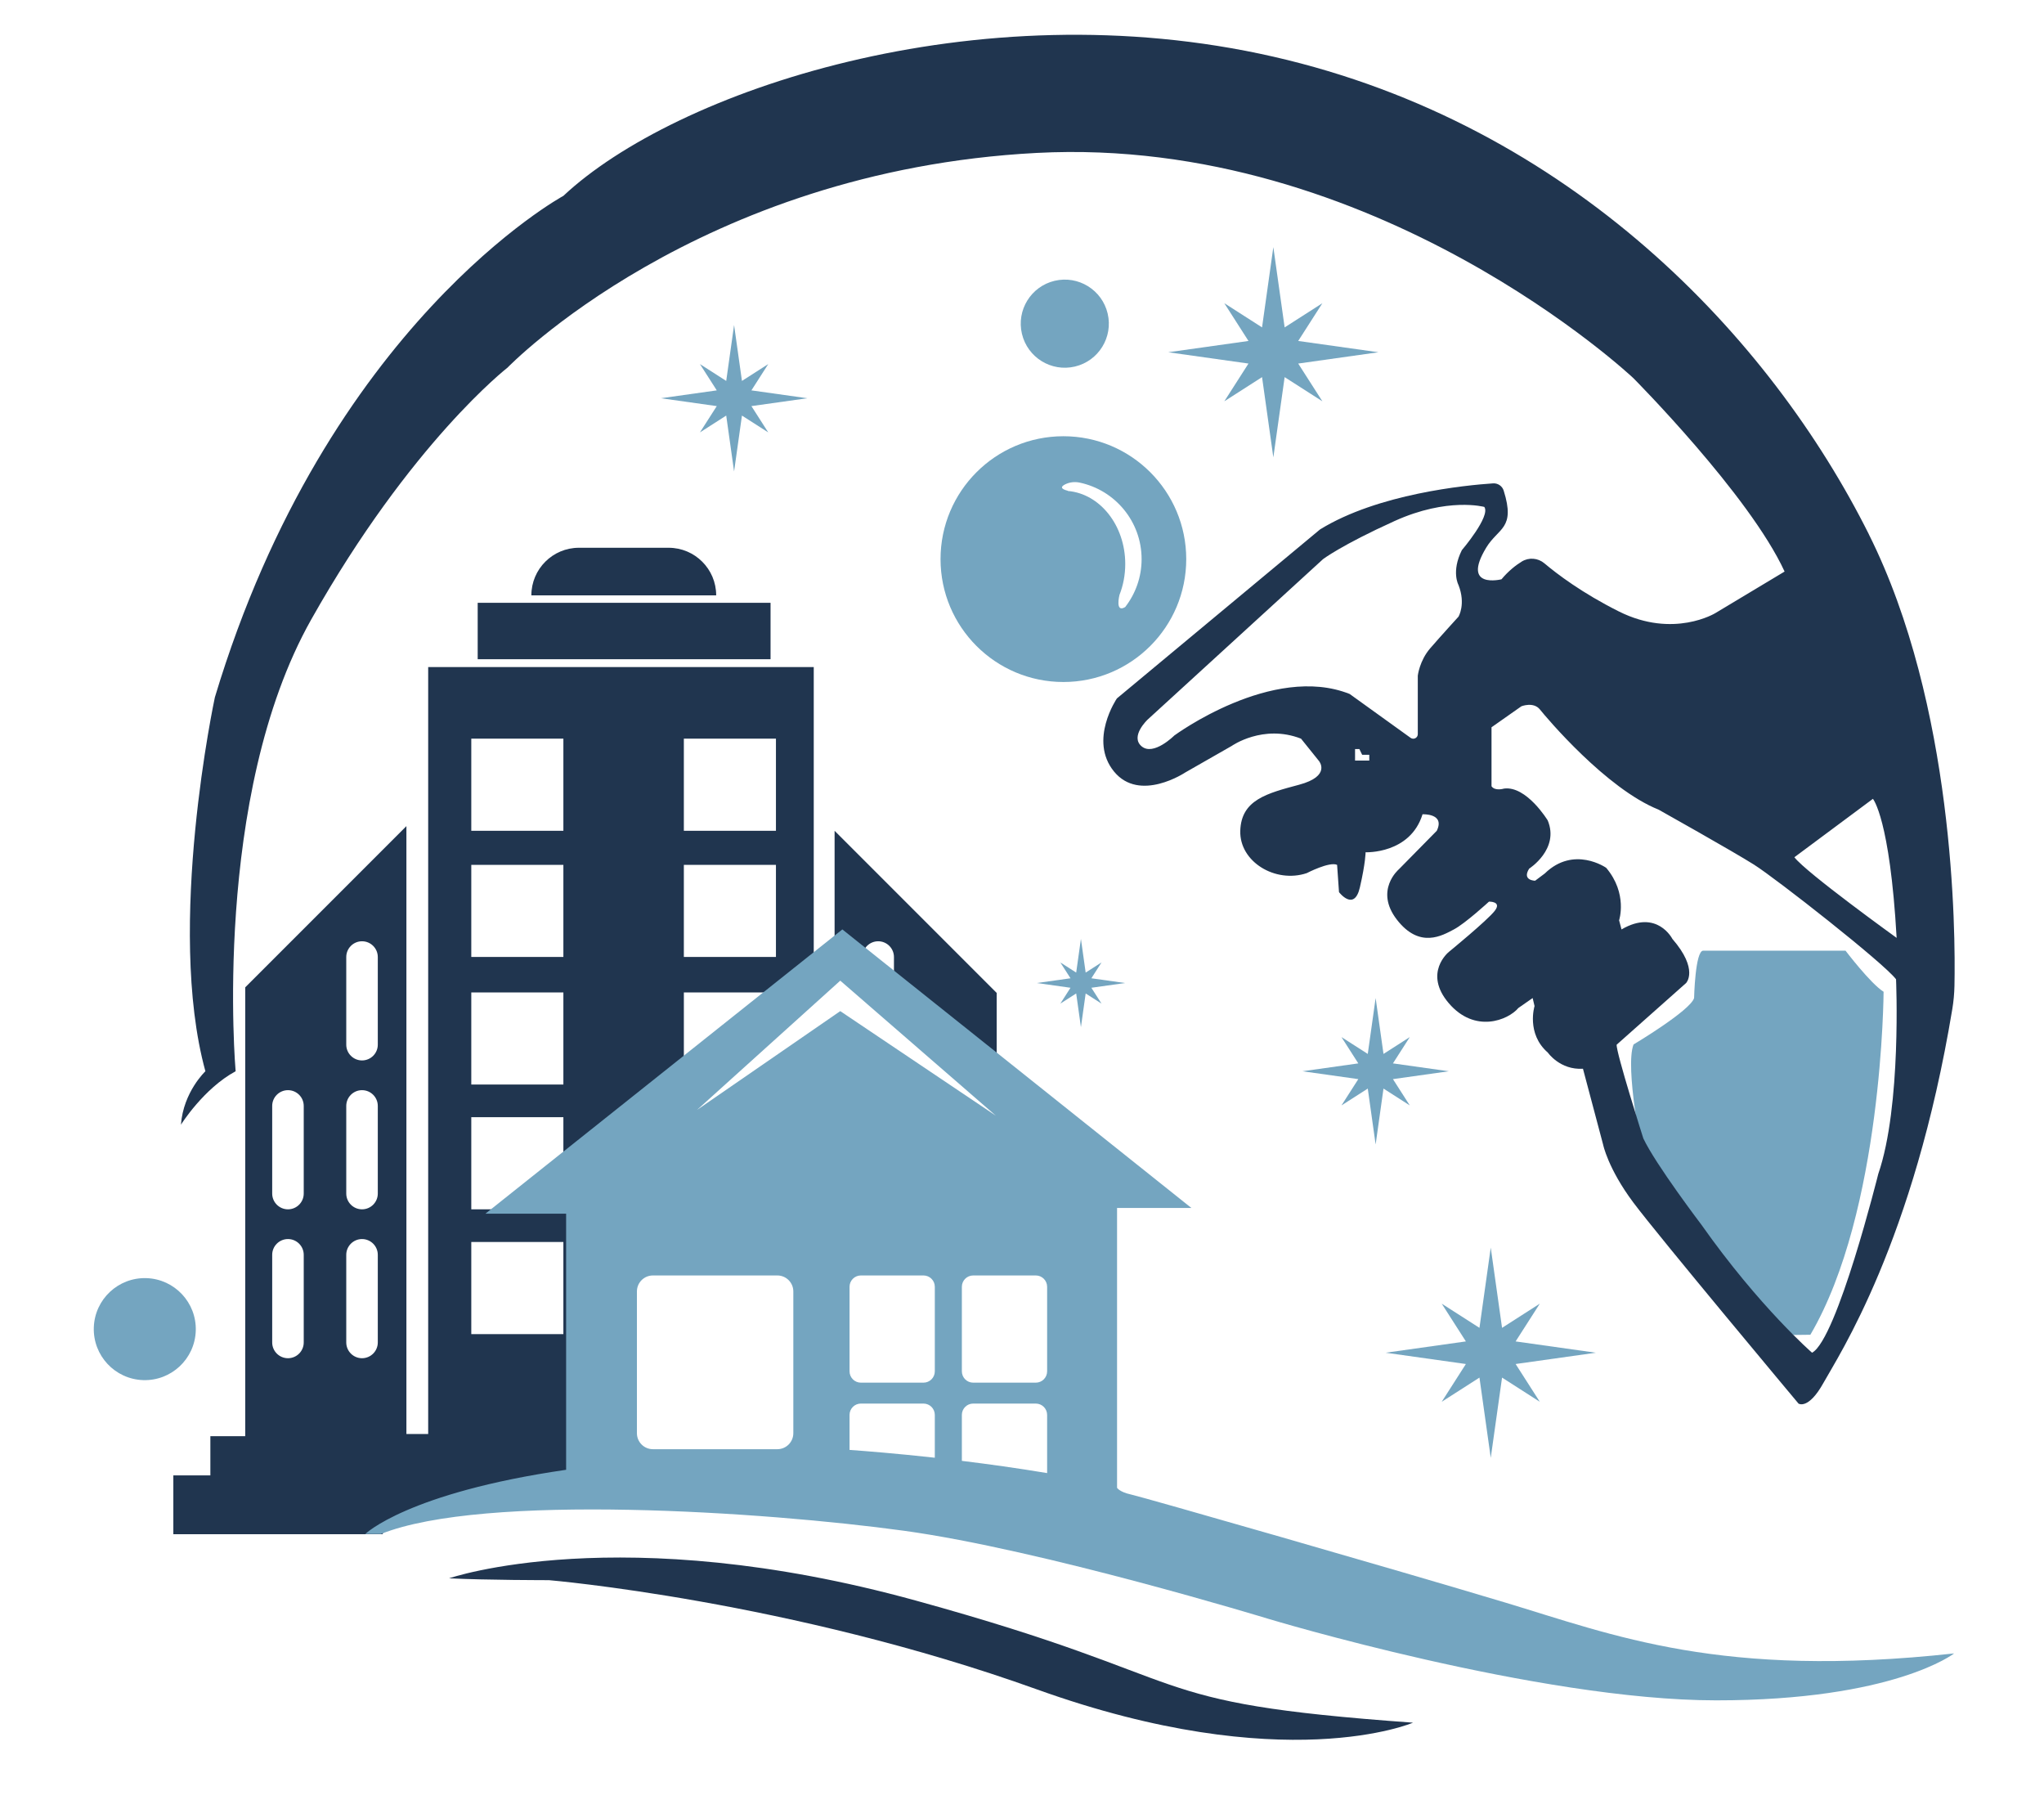 <?xml version="1.0" encoding="UTF-8"?>
<svg id="Capa_1" data-name="Capa 1" xmlns="http://www.w3.org/2000/svg" viewBox="0 0 1707.24 1510.61">
  <defs>
    <style>
      .cls-1 {
        fill: #20354f;
      }

      .cls-1, .cls-2 {
        stroke-width: 0px;
      }

      .cls-2 {
        fill: #74a5c0;
      }
    </style>
  </defs>
  <g>
    <path class="cls-1" d="m697.09,693.72v103.26l23.24,15.2v-13.02c0-7.27,5.9-13.17,13.17-13.17s13.17,5.9,13.17,13.17v30.24l85.81,56.09v-56.37l-135.4-135.4h.01Z"/>
    <path class="cls-1" d="m357.64,557.02v640.41h-18.19v-507.6l-134.63,134.63v374.79h-29.11v32.75h-30.93v49.12h174.66s3.64-20.01,165.56-50.94v-237.78l91.65-86.77h-5.46v-76.92h76.92v9.26l31.57-29.88v-251.07h-322.04Zm-103.95,563.96c0,7.27-5.9,13.17-13.17,13.17s-13.17-5.9-13.17-13.17v-73.16c0-7.27,5.9-13.17,13.17-13.17s13.17,5.9,13.17,13.17v73.16Zm0-124.33c0,7.27-5.9,13.17-13.17,13.17s-13.17-5.9-13.17-13.17v-73.16c0-7.27,5.9-13.17,13.17-13.17s13.17,5.9,13.17,13.17v73.16Zm61.86,124.33c0,7.27-5.9,13.17-13.17,13.17s-13.17-5.9-13.17-13.17v-73.16c0-7.27,5.9-13.17,13.17-13.17s13.17,5.9,13.17,13.17v73.16Zm0-124.33c0,7.27-5.9,13.17-13.17,13.17s-13.17-5.9-13.17-13.17v-73.16c0-7.27,5.9-13.17,13.17-13.17s13.17,5.9,13.17,13.17v73.16Zm0-124.33c0,7.27-5.9,13.17-13.17,13.17s-13.17-5.9-13.17-13.17v-73.16c0-7.27,5.9-13.17,13.17-13.17s13.17,5.9,13.17,13.17v73.16h0Zm155.01,241.7h-76.92v-76.92h76.92v76.92h0Zm0-104.2h-76.92v-76.92h76.92v76.92h0Zm0-104.2h-76.92v-76.92h76.92v76.92h0Zm0-106.53h-76.92v-76.92h76.92v76.92h0Zm0-105.37h-76.92v-76.92h76.92v76.92h0Zm177.54,105.37h-76.92v-76.92h76.92v76.92Zm0-105.37h-76.92v-76.92h76.92v76.92Z"/>
    <rect class="cls-1" x="398.99" y="503.36" width="244.61" height="47.11"/>
    <path class="cls-1" d="m558.46,457.4h-74.91c-21.94,0-39.73,17.79-39.73,39.73h154.37c0-21.94-17.79-39.73-39.73-39.73Z"/>
  </g>
  <path class="cls-1" d="m375.05,1317.94s142.77-49.45,389.74,18.54c246.97,68,178.97,85,415.42,102,0,0-107.61,46.36-314.2-27.82-206.6-74.18-407.5-91.18-407.5-91.18,0,0-52.54,0-83.45-1.55h0Z"/>
  <path class="cls-2" d="m1256.73,1338.03c-91.45-27.5-302.55-88.02-312.08-90.08s-11.63-5.59-11.63-5.59v-233.66h62.1l-291.55-232.61-298.11,237.37h67.39v213.85c-132.71,19.25-167.78,53.63-167.78,53.63h13.06c85.95-34.38,321.12-18.57,436.64-2.75s304.62,73.58,304.62,73.58c0,0,225.54,68.07,374.07,68.07s198.72-39.19,198.72-39.19c-194.6,21.32-283.99-15.13-375.44-42.63h-.01Zm-594.11-141.27c0,7.38-5.98,13.36-13.36,13.36h-103.92c-7.38,0-13.36-5.98-13.36-13.36v-118.36c0-7.38,5.98-13.36,13.36-13.36h103.92c7.38,0,13.36,5.98,13.36,13.36v118.36Zm-80.45-269.93l119.65-107.96,129.96,112.77-129.96-87.33-119.65,82.51h0Zm198.63,290.41c-32.47-3.58-58.29-5.6-71.22-6.52v-29.23c0-5.23,4.24-9.47,9.47-9.47h52.28c5.23,0,9.47,4.24,9.47,9.47v35.75Zm0-72.15c0,5.23-4.24,9.47-9.47,9.47h-52.28c-5.23,0-9.47-4.24-9.47-9.47v-70.58c0-5.23,4.24-9.47,9.47-9.47h52.28c5.23,0,9.47,4.24,9.47,9.47v70.58Zm93.81,84.98c-24.8-4.13-49.06-7.5-71.22-10.21v-38.37c0-5.23,4.24-9.47,9.47-9.47h52.28c5.23,0,9.47,4.24,9.47,9.47v48.58Zm0-84.98c0,5.23-4.24,9.47-9.47,9.47h-52.28c-5.23,0-9.47-4.24-9.47-9.47v-70.58c0-5.23,4.24-9.47,9.47-9.47h52.28c5.23,0,9.47,4.24,9.47,9.47v70.58Z"/>
  <circle class="cls-2" cx="120.93" cy="1109.8" r="42.6" transform="translate(-992.28 1193.73) rotate(-88.09)"/>
  <circle class="cls-2" cx="889.36" cy="270.28" r="36.79" transform="translate(-38.3 211.52) rotate(-13.28)"/>
  <polygon class="cls-2" points="1084.32 303.58 1151.33 294.14 1084.32 284.71 1104.51 253.19 1072.99 273.38 1063.55 206.37 1054.12 273.38 1022.6 253.19 1042.78 284.71 975.78 294.14 1042.78 303.58 1022.6 335.1 1054.12 314.91 1063.55 381.92 1072.99 314.91 1104.51 335.1 1084.32 303.58"/>
  <polygon class="cls-2" points="1265.91 1138.99 1332.92 1129.56 1265.91 1120.12 1286.1 1088.6 1254.58 1108.79 1245.14 1041.78 1235.71 1108.79 1204.19 1088.6 1224.37 1120.12 1157.37 1129.56 1224.37 1138.99 1204.19 1170.52 1235.71 1150.33 1245.14 1217.33 1254.58 1150.33 1286.1 1170.52 1265.91 1138.99"/>
  <polygon class="cls-2" points="627.61 339.11 674.28 332.54 627.61 325.97 641.67 304.02 619.71 318.08 613.14 271.41 606.57 318.08 584.62 304.02 598.68 325.97 552.01 332.54 598.68 339.11 584.62 361.07 606.57 347.01 613.14 393.68 619.71 347.01 641.67 361.07 627.61 339.11"/>
  <polygon class="cls-2" points="1163.45 901.1 1210.12 894.53 1163.45 887.96 1177.51 866 1155.56 880.06 1148.99 833.4 1142.42 880.06 1120.46 866 1134.52 887.96 1087.85 894.53 1134.52 901.1 1120.46 923.05 1142.42 908.99 1148.99 955.66 1155.56 908.99 1177.51 923.05 1163.45 901.1"/>
  <polygon class="cls-2" points="911.56 824.81 939.68 820.85 911.56 816.89 920.03 803.66 906.8 812.13 902.84 784.01 898.88 812.13 885.65 803.66 894.13 816.89 866 820.85 894.13 824.81 885.65 838.04 898.88 829.57 902.84 857.69 906.8 829.57 920.03 838.04 911.56 824.81"/>
  <path class="cls-2" d="m888.19,364.27c-56.67,0-102.61,45.94-102.61,102.61s45.94,102.61,102.61,102.61,102.61-45.94,102.61-102.61-45.94-102.61-102.61-102.61h0Zm51.64,142.62c-8.7,5.3-4.79-10.13-4.79-10.13h0c3.09-7.84,4.82-16.58,4.82-25.8,0-32.27-21.12-58.69-47.9-60.98l-.09-.18c-6.9-1.74-5.31-3.78-2.23-5.33,3.74-1.88,8.06-2.35,12.15-1.48,29.55,6.26,51.73,32.48,51.73,63.9,0,15.08-5.12,28.95-13.7,40h.01Z"/>
  <g>
    <path class="cls-2" d="m1422.59,793.83h118.87s20.97,27.59,31.8,34.31c0,0-.75,183.49-61.16,286.42l-14.17.17s-74.59-41.94-126.05-150.84c0,0-14.87-72.85-7.46-91.74,0,0,47.42-28.27,50.56-38.75,0,0,.9-39.57,7.62-39.57h-.01Z"/>
    <path class="cls-1" d="m1560.99,446.19c-81.89-163.77-248.65-342.07-497.44-398.87-248.79-56.79-500.04,29.06-593,116.23,0,0-197.3,106.98-291.07,418.68,0,0-41.18,191.4-7.92,312.3,0,0-18.4,17.2-20.43,44.62,0,0,18.81-30.13,45.68-44.62,0,0-20.15-229.45,63.14-377.23,83.3-147.78,163.9-210.27,163.9-210.27,0,0,158.82-164.56,442.15-179.34s498.28,188.09,498.28,188.09c0,0,96.73,97.26,126.29,161.48l-57.77,34.67s-34.93,21.5-80.61-1.34c-30.8-15.4-51.83-31.41-62.26-40.21-5.34-4.5-12.97-5.14-18.91-1.46-5.01,3.1-11.09,7.82-16.91,14.8,0,0-33.8,8.5-12.82-26.32,10.17-16.87,24.74-15.65,14.66-47.71-1.2-3.83-4.88-6.33-8.89-6.06-22.67,1.52-96.09,8.61-144.52,38.47l-169.67,141.12s-23.79,34.88-2.38,61.05c21.41,26.16,59.46.79,59.46.79l38.85-22.2s26.16-18.44,57.88-6.05l15.06,18.74s10.31,12.49-16.65,19.72c-26.96,7.23-48.36,12.6-49.16,38.46-.79,25.86,29.34,44.09,55.5,35.37,0,0,19.03-9.88,25.37-6.92l1.59,22.78s12.69,16.65,17.44-3.96c4.76-20.61,4.76-29.33,4.76-29.33,0,0,37.26,1.59,47.57-31.71,0,0,19.03-.98,11.89,13.78l-31.71,32.2s-20.61,17.44-1.59,42.02c19.03,24.58,38.06,13.14,47.57,8.15,9.51-4.98,29.34-23.22,29.34-23.22,0,0,11.1-.36,4.76,7.75s-38.32,34.27-38.32,34.27c0,0-21.67,17.44,0,42.81s49.42,14.27,58.14,3.96l11.89-8.28,1.59,6.7s-7.14,22.99,11.1,38.85c0,0,10.14,14.68,29.34,13.48l16.8,63.24s4,19.97,25.2,48.37c21.2,28.4,138.04,168,138.04,168,0,0,8.19,5.52,20.93-17.47,12.54-22.63,75.2-117.21,107.52-311.97,1.07-6.45,1.67-12.96,1.8-19.5.92-45.7-.04-234-71.49-376.89l.03-.02Zm-417.32,188.89h-11.87v-9.61h3.6l2.34,4.81h5.94v4.81h0Zm74.54-146.54c6.25,15.97,0,26.38,0,26.38,0,0-14.58,15.97-23.6,26.38-9.02,10.41-10.41,22.91-10.41,22.91v48.85c0,3.08-3.49,4.87-5.99,3.07l-50.93-36.65c-64.56-25.68-146.47,34.71-146.47,34.71,0,0-17.35,17.35-27.27,9.02s5.06-22.38,5.06-22.38l146.47-133.94s15.27-11.67,59.7-31.8,74.97-11.8,74.97-11.8c5.55,7.64-18.74,36.1-18.74,36.1-9.02,18.05-2.78,29.16-2.78,29.16h0Zm350.61,491.7s-34.39,138.12-55.3,149.32c0,0-43.84-38.04-92.39-106.83,0,0-38.44-50.58-48.56-72.16,0,0-22.93-72.16-22.26-78.23l58-51.49s10.79-11.19-11.46-36.84c0,0-12.81-25.25-42.49-7.91l-2.02-7.62s7.42-22.26-10.79-43.84c0,0-26.98-18.88-51.26,4.72l-8.09,6.07s-11.26-.11-4.98-10.08c0,0,25.49-16.25,15.51-40.26,0,0-17.73-29.18-36.57-26.59,0,0-7.47,2.33-10.38-1.97v-49.23l24.95-17.53s10.12-4.05,15.51,2.7c5.4,6.74,55.3,66.09,99.14,83.63,0,0,61.37,34.39,79.58,45.86,18.21,11.46,108.58,82.28,118.7,95.77,0,0,4.72,105.88-14.84,162.53v-.02Zm-70.08-264.42l65.6-48.77s14.15,16.4,19.81,116.1c0,0-75.49-54.38-85.41-67.33h0Z"/>
  </g>
</svg>